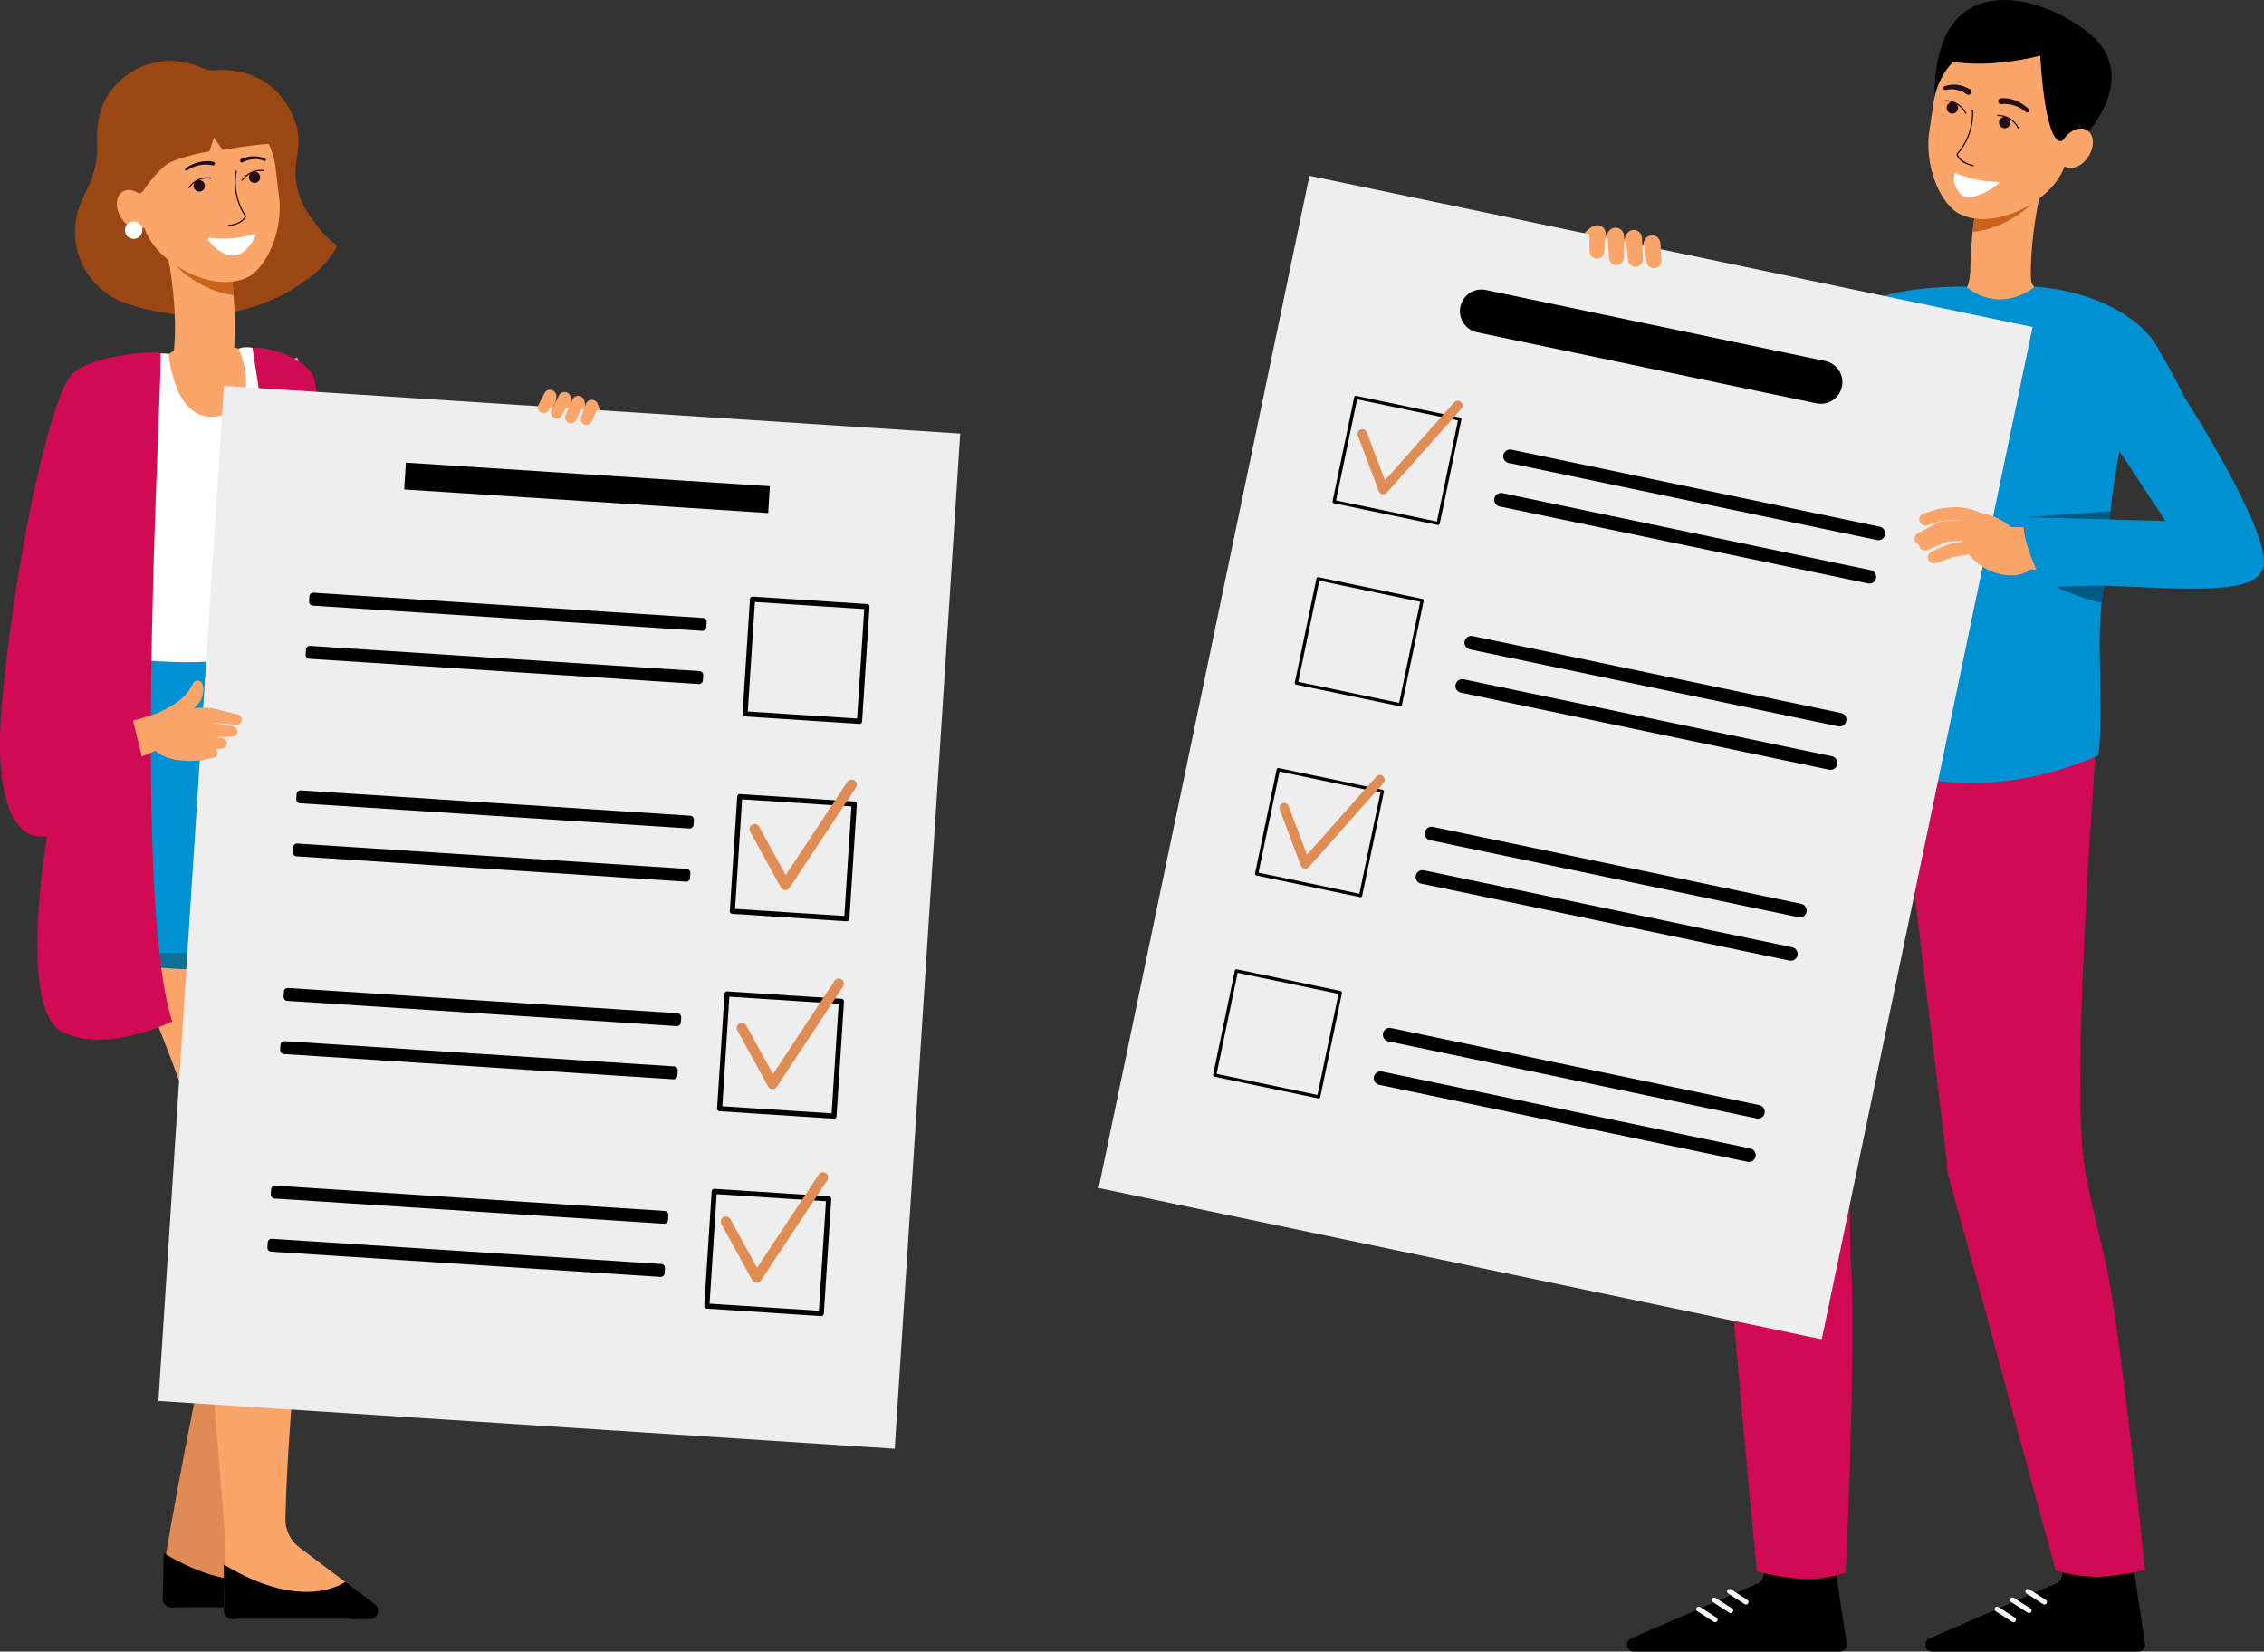 <svg width="255" height="186" viewBox="0 0 255 186" fill="none" xmlns="http://www.w3.org/2000/svg">
<rect x="0" y="0" width="255" height="186" fill="#333333" stroke="none"/>
<g clip-path="url(#clip0_130_450)">
<path d="M229.371 32.416C229.371 32.416 228.913 32.416 228.743 31.488C228.573 30.56 221.925 30.619 221.925 30.619C221.925 30.619 221.827 32.07 221.437 32.528C221.046 32.987 226.101 35.883 226.101 35.883L229.371 32.416Z" fill="#FBA56A"/>
<path d="M206.4 174.524L207.993 185.117C208.01 185.226 208.003 185.337 207.973 185.444C207.943 185.55 207.89 185.649 207.818 185.733C207.746 185.817 207.657 185.884 207.557 185.93C207.456 185.976 207.347 186 207.237 186H184.001C183.824 186.001 183.652 185.94 183.514 185.828C183.377 185.717 183.282 185.56 183.246 185.387C183.211 185.213 183.236 185.032 183.318 184.875C183.4 184.717 183.534 184.593 183.697 184.524L198.098 178.284C198.199 178.241 198.291 178.176 198.365 178.094C198.439 178.011 198.494 177.914 198.527 177.809L199.682 174.101C199.734 173.937 199.838 173.795 199.979 173.698C200.12 173.6 200.289 173.552 200.461 173.562L205.686 173.869C205.862 173.88 206.029 173.95 206.159 174.069C206.289 174.189 206.374 174.349 206.4 174.524Z" fill="black"/>
<path d="M193.179 182.693C193.227 182.693 193.274 182.681 193.316 182.658C193.358 182.635 193.394 182.602 193.419 182.561C193.44 182.53 193.454 182.495 193.46 182.458C193.467 182.421 193.466 182.384 193.458 182.347C193.45 182.311 193.435 182.276 193.413 182.246C193.392 182.215 193.364 182.19 193.333 182.17L191.48 180.979C191.449 180.958 191.414 180.944 191.377 180.938C191.341 180.931 191.303 180.931 191.267 180.94C191.23 180.948 191.196 180.963 191.165 180.985C191.135 181.006 191.109 181.034 191.09 181.066C191.069 181.097 191.055 181.131 191.048 181.168C191.041 181.205 191.041 181.242 191.049 181.279C191.057 181.315 191.072 181.35 191.093 181.381C191.115 181.411 191.142 181.437 191.173 181.457L193.026 182.648C193.071 182.678 193.125 182.693 193.179 182.693Z" fill="#F4F8F9"/>
<path d="M194.931 181.664C194.979 181.664 195.026 181.653 195.068 181.63C195.11 181.607 195.145 181.573 195.171 181.532C195.191 181.501 195.205 181.466 195.212 181.429C195.219 181.393 195.218 181.355 195.21 181.318C195.202 181.282 195.186 181.247 195.165 181.217C195.143 181.186 195.116 181.161 195.084 181.141L193.232 179.953C193.201 179.932 193.166 179.918 193.129 179.911C193.093 179.904 193.055 179.904 193.019 179.912C192.982 179.92 192.948 179.935 192.917 179.956C192.887 179.978 192.861 180.005 192.841 180.037C192.82 180.068 192.806 180.103 192.799 180.14C192.792 180.177 192.792 180.215 192.8 180.252C192.809 180.289 192.824 180.324 192.846 180.355C192.868 180.385 192.895 180.411 192.928 180.431L194.777 181.619C194.823 181.649 194.876 181.664 194.931 181.664Z" fill="#F4F8F9"/>
<path d="M196.658 180.699C196.706 180.7 196.753 180.688 196.795 180.665C196.837 180.642 196.872 180.609 196.898 180.568C196.918 180.537 196.932 180.502 196.939 180.465C196.946 180.428 196.945 180.39 196.937 180.354C196.929 180.317 196.914 180.283 196.892 180.252C196.87 180.222 196.843 180.196 196.811 180.177L194.959 178.986C194.928 178.965 194.893 178.951 194.856 178.944C194.819 178.937 194.782 178.938 194.745 178.946C194.709 178.954 194.675 178.97 194.644 178.991C194.614 179.013 194.588 179.04 194.568 179.072C194.548 179.103 194.534 179.138 194.527 179.175C194.52 179.212 194.521 179.25 194.529 179.286C194.537 179.323 194.552 179.357 194.574 179.388C194.596 179.418 194.623 179.444 194.655 179.464L196.504 180.655C196.55 180.684 196.603 180.7 196.658 180.699Z" fill="#F4F8F9"/>
<path d="M240.006 174.524L241.598 185.117C241.615 185.226 241.608 185.338 241.577 185.444C241.546 185.55 241.493 185.649 241.421 185.733C241.349 185.817 241.26 185.884 241.16 185.93C241.059 185.976 240.95 186 240.84 186H217.607C217.431 185.998 217.261 185.937 217.125 185.825C216.989 185.713 216.896 185.558 216.86 185.386C216.824 185.213 216.848 185.034 216.928 184.877C217.008 184.72 217.139 184.596 217.3 184.524L231.703 178.284C231.804 178.24 231.895 178.175 231.968 178.093C232.042 178.011 232.097 177.914 232.13 177.809L233.288 174.101C233.339 173.937 233.443 173.795 233.584 173.698C233.725 173.6 233.895 173.552 234.066 173.562L239.291 173.869C239.467 173.88 239.634 173.951 239.764 174.07C239.894 174.189 239.979 174.349 240.006 174.524Z" fill="black"/>
<path d="M226.787 182.693C226.835 182.693 226.881 182.681 226.923 182.658C226.964 182.635 226.999 182.602 227.025 182.561C227.045 182.53 227.059 182.495 227.066 182.458C227.073 182.422 227.072 182.384 227.064 182.347C227.056 182.311 227.04 182.276 227.019 182.246C226.997 182.215 226.97 182.19 226.938 182.17L225.088 180.979C225.025 180.938 224.948 180.924 224.875 180.94C224.801 180.956 224.737 181.001 224.696 181.064C224.656 181.128 224.642 181.205 224.658 181.278C224.674 181.352 224.718 181.416 224.782 181.457L226.634 182.648C226.68 182.678 226.733 182.693 226.787 182.693Z" fill="#F4F8F9"/>
<path d="M228.536 181.664C228.599 181.668 228.662 181.65 228.714 181.614C228.765 181.577 228.803 181.524 228.821 181.464C228.839 181.403 228.835 181.338 228.812 181.279C228.788 181.221 228.745 181.172 228.69 181.141L226.837 179.953C226.774 179.912 226.697 179.898 226.624 179.914C226.55 179.93 226.486 179.975 226.445 180.038C226.405 180.102 226.391 180.178 226.407 180.252C226.423 180.326 226.467 180.39 226.531 180.431L228.383 181.619C228.429 181.649 228.482 181.664 228.536 181.664Z" fill="#F4F8F9"/>
<path d="M230.263 180.699C230.326 180.703 230.389 180.685 230.44 180.649C230.492 180.613 230.53 180.56 230.548 180.499C230.565 180.438 230.562 180.373 230.538 180.315C230.515 180.256 230.472 180.207 230.417 180.176L228.564 178.986C228.533 178.965 228.498 178.95 228.461 178.943C228.424 178.936 228.386 178.937 228.349 178.945C228.312 178.953 228.278 178.968 228.247 178.99C228.216 179.012 228.19 179.04 228.171 179.072C228.15 179.103 228.136 179.138 228.13 179.175C228.123 179.212 228.124 179.25 228.132 179.286C228.14 179.323 228.155 179.357 228.177 179.388C228.198 179.418 228.226 179.444 228.257 179.464L230.11 180.655C230.155 180.684 230.209 180.7 230.263 180.699Z" fill="#F4F8F9"/>
<path d="M235.037 15.066C235.037 15.066 241.333 8.309 235.037 3.531C228.74 -1.247 217.788 -3.159 217.902 10.915C218.025 25.819 235.037 15.066 235.037 15.066Z" fill="black"/>
<path d="M216.279 88.89V89.008C216.091 89.433 216.075 89.449 216.279 88.89Z" fill="black"/>
<path d="M193.475 127.703L193.581 127.077L201.393 81.157C201.448 80.833 201.522 80.512 201.613 80.196C202.257 77.966 203.758 76.085 205.787 74.965C207.815 73.845 210.204 73.578 212.429 74.224C215.163 75.018 218.198 77.973 219.961 81.213C222.324 76.74 225.357 72.135 227.772 72.328C228.978 72.424 230.153 72.757 231.23 73.308C232.307 73.859 233.266 74.617 234.051 75.539C234.835 76.461 235.431 77.529 235.804 78.682C236.176 79.835 236.319 81.051 236.223 82.259C236.223 82.259 233.383 118.206 234.616 130.155C234.97 133.583 236.761 140.077 237.425 143.46C238.764 150.276 240.862 169.785 241.61 176.816C239.926 177.219 238.21 177.474 236.482 177.579C234.813 177.596 233.151 177.356 231.555 176.866C227.572 162.566 223.409 146.619 219.423 132.319C219.346 132.034 219.302 131.742 219.292 131.447L219.269 130.734L215.531 99.651C211.12 109.489 209.173 121.891 208.579 128.936C208.301 133.218 208.261 137.511 208.459 141.797C208.911 148.878 208.373 168.356 207.856 177.126C206.432 177.605 204.937 177.843 203.435 177.831C201.557 177.759 199.694 177.468 197.883 176.964C196.335 161.495 194.987 144.254 193.439 128.785C193.405 128.425 193.417 128.061 193.475 127.703Z" fill="#D10B53"/>
<path d="M223.018 37.868C223.265 38.511 223.7 39.065 224.267 39.455C224.834 39.845 225.505 40.054 226.193 40.054C226.612 40.053 227.028 39.976 227.42 39.825C227.838 39.664 228.219 39.422 228.544 39.113C228.868 38.803 229.128 38.433 229.309 38.023C229.491 37.614 229.59 37.172 229.601 36.723C229.611 36.275 229.534 35.829 229.373 35.411C228.001 31.852 229.189 24.474 229.711 22.17C229.736 22.063 229.754 21.955 229.766 21.846C229.866 20.982 229.633 20.113 229.115 19.415C228.597 18.718 227.832 18.245 226.978 18.093C226.124 17.941 225.244 18.121 224.518 18.598C223.792 19.074 223.274 19.809 223.071 20.655C222.676 22.461 222.38 24.288 222.184 26.126C221.791 29.749 221.687 34.418 223.018 37.868Z" fill="#FBA56A"/>
<path d="M222.179 26.126C225.027 25.846 228.126 24.13 229.764 21.846C229.864 20.982 229.631 20.113 229.112 19.415C228.594 18.718 227.83 18.245 226.976 18.093C226.121 17.941 225.241 18.121 224.515 18.598C223.789 19.074 223.272 19.809 223.069 20.655C222.673 22.461 222.376 24.288 222.179 26.126Z" fill="#C9631D"/>
<path d="M220.803 24.141C224.954 26.098 232.124 22.271 232.799 17.725L234.23 13.87C234.389 12.79 234.333 11.689 234.067 10.63C233.801 9.571 233.329 8.575 232.679 7.7C232.029 6.824 231.213 6.085 230.277 5.525C229.342 4.965 228.306 4.595 227.228 4.437C225.05 4.114 222.834 4.672 221.067 5.987C219.3 7.302 218.126 9.266 217.804 11.448L217.246 15.195C216.853 19.229 218.758 23.191 220.803 24.141Z" fill="#FBA56A"/>
<path d="M208.534 49.8C208.534 49.8 203.005 69.672 200.929 80.509C200.929 80.509 215.625 94.113 236.297 85.094C236.297 85.094 236.772 84.454 236.501 73.805C236.454 71.831 236.519 69.857 236.696 67.892C236.775 67.232 236.853 66.552 236.931 65.909C237.112 64.366 237.265 63.041 237.279 62.764C237.667 55.87 238.546 50.983 240.362 42.889C240.518 42.188 243.83 42.277 243.487 40.39C243.001 37.703 238.228 32.959 229.184 32.282C229.184 32.282 225.557 35.511 221.414 32.282C221.414 32.282 214.127 32.14 210.623 33.94C207.013 35.797 200 44.365 200 44.365C200 44.365 202.215 49.118 206.439 51.383L208.534 49.8Z" fill="#0091D2"/>
<path d="M226.463 61.735C226.488 62.334 226.736 62.902 227.157 63.328C227.578 63.753 228.143 64.006 228.74 64.036L251.119 65.071C251.699 65.098 252.275 64.968 252.788 64.695C253.3 64.422 253.73 64.016 254.032 63.52C254.334 63.023 254.497 62.454 254.503 61.872C254.51 61.291 254.361 60.718 254.071 60.215L253.931 59.968C252.949 58.378 251.962 56.759 250.994 55.149C250.026 53.538 249.063 51.917 248.117 50.295C248.009 50.105 247.897 49.915 247.788 49.722L247.361 48.984C246.681 47.801 246.011 46.616 245.37 45.433C244.934 44.628 244.508 43.82 244.125 43.04C243.938 42.654 243.757 42.269 243.623 41.939L243.584 41.849C243.552 41.072 243.266 40.328 242.77 39.729C242.275 39.131 241.598 38.712 240.842 38.536C240.086 38.361 239.294 38.439 238.586 38.758C237.879 39.077 237.295 39.62 236.925 40.303C236.883 40.382 236.839 40.471 236.805 40.544C236.772 40.616 236.744 40.684 236.716 40.756L236.68 40.86L236.649 40.949C236.629 41.011 236.613 41.072 236.596 41.134C236.568 41.24 236.546 41.346 236.529 41.441C236.482 41.706 236.462 41.975 236.47 42.243C236.477 42.504 236.507 42.763 236.56 43.018C236.612 43.279 236.682 43.535 236.769 43.787C236.9 44.173 237.02 44.458 237.143 44.732C237.38 45.274 237.614 45.744 237.851 46.205C238.32 47.119 238.797 47.98 239.282 48.833C239.935 49.979 240.596 51.108 241.266 52.219L242.231 53.818L242.864 54.849C243.657 56.141 244.455 57.419 245.258 58.696C236.666 59.183 228.762 59.255 228.762 59.255C228.129 59.28 227.532 59.554 227.101 60.019C226.67 60.484 226.441 61.101 226.463 61.735ZM243.481 41.578C243.48 41.573 243.48 41.567 243.481 41.561C243.473 41.542 243.475 41.528 243.487 41.578H243.481Z" fill="black"/>
<path d="M229.791 6.262C229.791 6.262 224.656 7.694 219.969 6.967L221.232 4.691L226.653 3.123L232.087 5.102L234.743 9.494L235.045 15.066L232.38 15.787C232.38 15.787 230.511 17.627 229.791 6.262Z" fill="black"/>
<path d="M232.367 15.787C231.664 16.906 231.737 18.214 232.529 18.72C233.321 19.226 234.54 18.72 235.243 17.602C235.946 16.484 235.877 15.175 235.081 14.669C234.286 14.163 233.078 14.675 232.367 15.787Z" fill="#FBA56A"/>
<path d="M225.147 13.73C225.134 13.857 225.158 13.986 225.217 14.1C225.277 14.214 225.369 14.307 225.481 14.368C225.593 14.43 225.722 14.457 225.849 14.445C225.977 14.433 226.098 14.384 226.197 14.303C226.297 14.223 226.371 14.114 226.409 13.992C226.447 13.869 226.448 13.738 226.411 13.615C226.375 13.492 226.303 13.383 226.205 13.3C226.106 13.218 225.986 13.167 225.859 13.154C225.688 13.136 225.517 13.186 225.384 13.294C225.251 13.402 225.166 13.559 225.147 13.73Z" fill="#230E1A"/>
<path d="M219.255 12.086C219.241 12.214 219.265 12.342 219.325 12.456C219.384 12.57 219.476 12.663 219.588 12.725C219.701 12.786 219.829 12.813 219.957 12.801C220.084 12.79 220.205 12.74 220.305 12.66C220.405 12.579 220.478 12.47 220.516 12.348C220.554 12.226 220.555 12.094 220.519 11.971C220.483 11.848 220.411 11.739 220.312 11.657C220.214 11.575 220.093 11.524 219.966 11.51C219.882 11.501 219.796 11.508 219.714 11.532C219.633 11.556 219.557 11.596 219.491 11.65C219.425 11.703 219.37 11.769 219.329 11.844C219.289 11.919 219.263 12.001 219.255 12.086Z" fill="#230E1A"/>
<path d="M225.473 11.728C225.512 11.728 225.579 11.714 225.635 11.711H225.816C225.938 11.71 226.061 11.718 226.182 11.734C226.427 11.759 226.668 11.812 226.902 11.89C227.139 11.967 227.368 12.068 227.585 12.192C227.803 12.32 228.009 12.466 228.202 12.628C228.248 12.661 228.304 12.675 228.36 12.668C228.416 12.661 228.468 12.633 228.505 12.591C228.542 12.548 228.562 12.493 228.561 12.437C228.56 12.38 228.538 12.326 228.5 12.284C228.299 12.086 228.079 11.907 227.844 11.751C227.608 11.591 227.355 11.456 227.091 11.348C226.822 11.237 226.541 11.155 226.254 11.105C226.111 11.079 225.967 11.06 225.822 11.049C225.749 11.049 225.677 11.049 225.601 11.049C225.526 11.049 225.459 11.049 225.364 11.049C225.274 11.056 225.19 11.099 225.132 11.168C225.073 11.238 225.045 11.327 225.052 11.418C225.059 11.508 225.102 11.592 225.171 11.651C225.24 11.71 225.33 11.738 225.42 11.731H225.454L225.473 11.728Z" fill="#230E1A"/>
<path d="M221.875 10.051C221.767 9.983 221.655 9.922 221.54 9.869C221.428 9.819 221.314 9.774 221.202 9.732C220.973 9.651 220.737 9.593 220.496 9.559C220.254 9.523 220.009 9.516 219.766 9.536C219.523 9.559 219.284 9.613 219.054 9.696C219.026 9.704 219 9.718 218.978 9.737C218.955 9.756 218.936 9.779 218.922 9.805C218.909 9.831 218.9 9.859 218.897 9.888C218.895 9.918 218.898 9.947 218.906 9.975C218.924 10.032 218.963 10.079 219.015 10.107C219.067 10.135 219.128 10.142 219.185 10.126H219.205C219.402 10.077 219.604 10.05 219.807 10.048C220.009 10.047 220.211 10.071 220.407 10.118C220.605 10.165 220.799 10.23 220.985 10.313C221.077 10.358 221.169 10.403 221.264 10.453C221.348 10.5 221.429 10.552 221.506 10.61C221.58 10.664 221.673 10.687 221.764 10.673C221.854 10.659 221.936 10.61 221.99 10.536C222.045 10.462 222.068 10.369 222.054 10.278C222.04 10.187 221.99 10.105 221.916 10.051H221.875Z" fill="#230E1A"/>
<path d="M227.309 14.465C227.32 14.469 227.332 14.469 227.342 14.465C227.359 14.458 227.372 14.444 227.379 14.428C227.385 14.411 227.385 14.392 227.379 14.376C227.157 13.938 226.817 13.571 226.399 13.316C225.981 13.061 225.5 12.927 225.01 12.93C225.001 12.929 224.992 12.931 224.983 12.934C224.975 12.937 224.967 12.941 224.96 12.948C224.954 12.954 224.948 12.962 224.945 12.97C224.942 12.979 224.94 12.988 224.941 12.997C224.941 13.015 224.948 13.032 224.96 13.045C224.973 13.057 224.99 13.064 225.007 13.064C225.471 13.062 225.926 13.188 226.323 13.429C226.719 13.67 227.041 14.016 227.253 14.429C227.258 14.439 227.266 14.448 227.276 14.455C227.286 14.461 227.297 14.465 227.309 14.465Z" fill="#230E1A"/>
<path d="M221.414 12.821C221.425 12.824 221.437 12.824 221.448 12.821C221.464 12.814 221.477 12.8 221.484 12.784C221.491 12.767 221.491 12.748 221.484 12.732C221.261 12.295 220.922 11.928 220.504 11.672C220.086 11.417 219.605 11.282 219.116 11.284C219.098 11.284 219.08 11.29 219.067 11.303C219.054 11.316 219.047 11.333 219.046 11.351C219.046 11.36 219.047 11.368 219.05 11.377C219.053 11.385 219.058 11.392 219.064 11.399C219.07 11.405 219.077 11.411 219.085 11.414C219.093 11.418 219.101 11.42 219.11 11.421C219.574 11.418 220.03 11.543 220.427 11.784C220.824 12.025 221.146 12.371 221.359 12.785C221.364 12.796 221.372 12.804 221.381 12.811C221.391 12.817 221.403 12.821 221.414 12.821Z" fill="#230E1A"/>
<path d="M222.231 18.717C222.249 18.718 222.265 18.713 222.279 18.703C222.293 18.693 222.303 18.678 222.307 18.662C222.31 18.643 222.306 18.625 222.295 18.609C222.285 18.594 222.269 18.584 222.251 18.58C220.917 18.301 220.577 17.552 220.502 17.384C221.707 16.014 222.333 14.229 222.248 12.405C222.247 12.396 222.244 12.387 222.24 12.38C222.236 12.372 222.23 12.365 222.223 12.36C222.216 12.354 222.208 12.35 222.199 12.348C222.191 12.345 222.182 12.345 222.173 12.346C222.155 12.348 222.138 12.357 222.127 12.371C222.115 12.385 222.11 12.403 222.111 12.421C222.193 14.22 221.568 15.978 220.371 17.32C220.362 17.328 220.357 17.338 220.354 17.349C220.351 17.361 220.351 17.373 220.354 17.384C220.354 17.423 220.633 18.396 222.223 18.712L222.231 18.717Z" fill="#230E1A"/>
<path d="M220.145 19.629C220.15 19.609 220.159 19.59 220.172 19.574C220.184 19.558 220.2 19.545 220.219 19.536C220.237 19.526 220.257 19.521 220.277 19.52C220.298 19.52 220.318 19.523 220.337 19.531C220.793 19.718 221.258 19.879 221.732 20.012C222.804 20.311 223.911 20.469 225.024 20.482C225.049 20.482 225.073 20.49 225.093 20.505C225.113 20.519 225.128 20.539 225.136 20.562C225.145 20.586 225.146 20.611 225.14 20.635C225.134 20.659 225.121 20.68 225.102 20.697C224.175 21.456 223.081 21.984 221.911 22.237C221.739 22.272 221.562 22.265 221.394 22.216C221.226 22.167 221.072 22.079 220.945 21.958C220.485 21.513 219.866 20.674 220.145 19.629Z" fill="white"/>
<path d="M231.569 66.085C231.569 66.085 234.253 67.388 236.697 67.891C236.775 67.232 236.853 66.552 236.931 65.909L231.569 66.085Z" fill="#005A83"/>
<path d="M179.554 25.427C179.554 25.427 178.131 25.791 176.597 29.439L179.992 29.266L179.554 25.427Z" fill="#FBA56A"/>
<path d="M183.485 26.14C183.485 26.14 182.664 26.713 182.731 28.156L183.73 27.954L183.485 26.14Z" fill="#FBA56A"/>
<path d="M185.427 26.764C185.427 26.764 184.755 27.507 185.148 28.897L186.074 28.477L185.427 26.764Z" fill="#FBA56A"/>
<path d="M181.409 25.863C181.409 25.863 180.572 26.403 180.572 27.848L181.577 27.689L181.409 25.863Z" fill="#FBA56A"/>
<path d="M185.388 32.212L182.651 35.989C182.173 36.398 181.657 36.76 181.111 37.071L180.899 37.577C180.545 38.447 180.179 39.311 179.833 40.186C179.13 41.925 178.458 43.678 177.794 45.431C177.13 47.184 176.497 48.948 175.886 50.715C175.643 51.416 174.806 53.765 174.491 54.749C174.4 55.02 174.394 55.313 174.474 55.587C174.603 56.032 174.798 56.706 174.84 56.837L175.027 57.396L175.222 57.956L175.258 58.056C173.495 58.749 171.678 59.299 169.827 59.7L169.637 59.071L169.456 58.422C169.394 58.207 169.338 57.983 169.28 57.763L169.196 57.43L169.115 57.089L169.04 56.739L168.965 56.382C168.939 56.267 168.917 56.13 168.892 56.004L168.875 55.909L168.856 55.797L168.839 55.685L168.814 55.515L168.725 54.889L168.917 54.33L169.163 53.617L169.405 52.929C169.57 52.473 169.734 52.017 169.902 51.567C170.237 50.661 170.579 49.762 170.929 48.869C171.626 47.078 172.345 45.3 173.085 43.535C173.83 41.771 174.586 40.013 175.367 38.268C175.752 37.39 176.157 36.523 176.55 35.654L177.733 33.107C178.291 31.941 184.927 28.463 184.927 28.463C184.927 28.463 185.854 31.298 185.388 32.212Z" fill="#FBA56A"/>
<path d="M183.691 34.555C183.691 34.555 185.622 31.365 188.035 30.921C188.127 30.913 188.217 30.885 188.296 30.837C188.376 30.789 188.444 30.724 188.494 30.646C188.545 30.568 188.576 30.479 188.587 30.387C188.598 30.294 188.587 30.201 188.556 30.113C188.381 29.584 186.944 29.274 186.004 29.786C185.68 29.965 185.418 30.241 185.086 30.157C184.807 30.082 184.464 30.677 183.9 31.432C183.236 32.43 182.624 33.462 182.067 34.525L183.691 34.555Z" fill="#FBA56A"/>
<path d="M237.609 58.509L227.939 58.266L237.709 57.572L237.609 58.509Z" fill="#005A83"/>
<path d="M228.933 36.829L147.486 19.792L123.742 133.794L205.188 150.831L228.933 36.829Z" fill="#EEEEEE"/>
<path d="M204.586 45.422L166.367 37.424C165.736 37.291 165.183 36.913 164.83 36.373C164.477 35.833 164.352 35.174 164.484 34.541C164.549 34.228 164.675 33.931 164.855 33.667C165.034 33.402 165.264 33.176 165.532 33.001C165.799 32.826 166.098 32.706 166.412 32.647C166.725 32.587 167.047 32.591 167.36 32.657L205.579 40.656C206.21 40.787 206.763 41.165 207.116 41.705C207.469 42.245 207.594 42.903 207.462 43.535C207.33 44.167 206.953 44.721 206.414 45.075C205.875 45.429 205.217 45.554 204.586 45.422Z" fill="black"/>
<path d="M157.691 79.547L145.974 77.098C145.927 77.087 145.887 77.059 145.861 77.019C145.835 76.978 145.825 76.93 145.834 76.883L148.278 65.141C148.289 65.094 148.317 65.053 148.357 65.027C148.398 65.001 148.446 64.992 148.493 65.001L160.21 67.453C160.233 67.457 160.255 67.466 160.275 67.48C160.294 67.493 160.311 67.51 160.324 67.53C160.337 67.549 160.346 67.572 160.35 67.595C160.355 67.618 160.354 67.642 160.35 67.665L157.903 79.407C157.898 79.43 157.889 79.452 157.876 79.472C157.863 79.492 157.846 79.508 157.826 79.521C157.806 79.534 157.784 79.543 157.761 79.548C157.738 79.552 157.714 79.552 157.691 79.547ZM146.228 76.782L157.588 79.158L159.959 67.774L148.599 65.398L146.228 76.782Z" fill="black"/>
<path d="M207.044 81.8L165.555 73.134C165.457 73.113 165.363 73.073 165.28 73.016C165.197 72.959 165.126 72.887 165.071 72.802C165.017 72.718 164.979 72.623 164.96 72.524C164.942 72.425 164.943 72.323 164.964 72.225C164.984 72.126 165.024 72.033 165.081 71.95C165.138 71.866 165.21 71.795 165.294 71.74C165.379 71.685 165.473 71.647 165.572 71.629C165.671 71.61 165.772 71.611 165.871 71.632L207.357 80.299C207.556 80.341 207.73 80.46 207.842 80.63C207.953 80.8 207.992 81.008 207.951 81.208C207.908 81.406 207.789 81.58 207.619 81.691C207.45 81.802 207.243 81.841 207.044 81.8Z" fill="black"/>
<path d="M206.026 86.684L164.539 78.004C164.441 77.983 164.347 77.944 164.264 77.887C164.18 77.83 164.109 77.758 164.054 77.673C163.999 77.589 163.961 77.494 163.942 77.395C163.923 77.296 163.924 77.194 163.945 77.095C163.987 76.896 164.107 76.722 164.276 76.611C164.446 76.5 164.653 76.461 164.852 76.502L206.338 85.169C206.537 85.211 206.712 85.33 206.823 85.5C206.934 85.671 206.974 85.878 206.932 86.078C206.913 86.178 206.875 86.273 206.819 86.358C206.763 86.442 206.69 86.515 206.606 86.572C206.522 86.628 206.427 86.667 206.327 86.686C206.228 86.706 206.125 86.705 206.026 86.684Z" fill="black"/>
<path d="M161.945 59.124L150.228 56.675C150.181 56.664 150.141 56.636 150.115 56.596C150.089 56.556 150.079 56.507 150.088 56.46L152.532 44.718C152.543 44.671 152.571 44.63 152.611 44.604C152.651 44.578 152.7 44.569 152.747 44.578L164.464 47.027C164.511 47.038 164.551 47.066 164.577 47.106C164.603 47.147 164.613 47.195 164.603 47.242L162.16 58.984C162.149 59.031 162.121 59.072 162.08 59.098C162.04 59.124 161.992 59.133 161.945 59.124ZM150.482 56.356L161.842 58.736L164.213 47.349L152.856 44.972L150.482 56.356Z" fill="black"/>
<path d="M211.416 60.821L169.927 52.14C169.828 52.12 169.735 52.081 169.652 52.024C169.568 51.968 169.497 51.895 169.442 51.811C169.387 51.727 169.349 51.633 169.33 51.534C169.311 51.435 169.312 51.333 169.332 51.235C169.374 51.035 169.493 50.861 169.663 50.749C169.833 50.637 170.04 50.598 170.239 50.639L211.723 59.32C211.821 59.34 211.914 59.38 211.997 59.437C212.08 59.494 212.152 59.567 212.206 59.651C212.261 59.736 212.299 59.83 212.318 59.929C212.336 60.028 212.335 60.13 212.314 60.228C212.272 60.426 212.155 60.599 211.986 60.71C211.818 60.821 211.613 60.861 211.416 60.821Z" fill="black"/>
<path d="M210.397 65.705L168.908 57.038C168.71 56.996 168.536 56.877 168.425 56.707C168.315 56.536 168.276 56.329 168.317 56.13C168.337 56.031 168.377 55.938 168.433 55.854C168.489 55.771 168.562 55.7 168.646 55.644C168.73 55.589 168.824 55.551 168.922 55.532C169.021 55.513 169.122 55.514 169.221 55.534L210.71 64.215C210.808 64.236 210.902 64.276 210.985 64.332C211.068 64.389 211.139 64.462 211.194 64.546C211.249 64.631 211.286 64.725 211.305 64.824C211.323 64.924 211.322 65.025 211.301 65.124C211.257 65.32 211.138 65.492 210.968 65.6C210.799 65.709 210.594 65.747 210.397 65.705Z" fill="black"/>
<path d="M153.213 101.043L141.496 98.594C141.449 98.584 141.408 98.556 141.382 98.516C141.356 98.475 141.347 98.426 141.356 98.379L143.8 86.637C143.81 86.59 143.839 86.549 143.879 86.522C143.919 86.496 143.968 86.487 144.015 86.497L155.732 88.949C155.755 88.954 155.777 88.963 155.797 88.976C155.816 88.989 155.833 89.006 155.846 89.026C155.859 89.046 155.868 89.068 155.872 89.091C155.877 89.115 155.876 89.138 155.872 89.162L153.417 100.912C153.405 100.955 153.378 100.993 153.34 101.018C153.303 101.042 153.257 101.051 153.213 101.043ZM141.75 98.278L153.11 100.655L155.481 89.27L144.121 86.894L141.75 98.278Z" fill="black"/>
<path d="M202.566 103.294L161.077 94.627C160.879 94.585 160.705 94.465 160.594 94.295C160.484 94.125 160.444 93.918 160.486 93.719C160.527 93.52 160.646 93.346 160.815 93.235C160.985 93.124 161.191 93.085 161.39 93.126L202.879 101.793C203.078 101.834 203.252 101.953 203.364 102.124C203.475 102.294 203.514 102.502 203.473 102.701C203.431 102.9 203.312 103.074 203.142 103.185C202.972 103.296 202.765 103.335 202.566 103.294Z" fill="black"/>
<path d="M201.548 108.181L160.062 99.514C159.963 99.494 159.869 99.454 159.786 99.397C159.703 99.341 159.631 99.268 159.576 99.184C159.521 99.099 159.483 99.005 159.464 98.905C159.446 98.806 159.447 98.704 159.468 98.606C159.488 98.507 159.528 98.413 159.585 98.33C159.641 98.247 159.714 98.176 159.798 98.121C159.883 98.066 159.977 98.028 160.076 98.009C160.174 97.991 160.276 97.992 160.374 98.013L201.861 106.68C202.06 106.721 202.234 106.84 202.345 107.011C202.457 107.181 202.496 107.389 202.455 107.588C202.413 107.787 202.294 107.961 202.124 108.072C201.954 108.183 201.747 108.222 201.548 108.181Z" fill="black"/>
<path d="M146.905 97.817C146.816 97.799 146.734 97.758 146.665 97.699C146.596 97.64 146.543 97.564 146.512 97.479L144.143 91.2C144.112 91.132 144.095 91.059 144.094 90.984C144.092 90.91 144.106 90.836 144.134 90.767C144.162 90.698 144.204 90.636 144.257 90.584C144.311 90.532 144.374 90.492 144.443 90.466C144.513 90.439 144.587 90.427 144.661 90.431C144.735 90.435 144.808 90.453 144.874 90.486C144.941 90.519 145 90.566 145.048 90.622C145.096 90.679 145.132 90.745 145.153 90.817L147.206 96.26L155.018 87.459C155.113 87.352 155.247 87.287 155.389 87.278C155.532 87.27 155.672 87.319 155.779 87.414C155.886 87.509 155.951 87.643 155.959 87.787C155.968 87.93 155.919 88.07 155.824 88.177L147.416 97.649C147.354 97.719 147.276 97.771 147.188 97.8C147.101 97.83 147.007 97.837 146.916 97.82L146.905 97.817Z" fill="#E08D55"/>
<path d="M148.493 123.703L136.776 121.254C136.752 121.249 136.73 121.24 136.71 121.227C136.691 121.214 136.674 121.197 136.661 121.177C136.648 121.157 136.639 121.135 136.635 121.112C136.63 121.088 136.631 121.064 136.636 121.041L139.08 109.299C139.09 109.253 139.118 109.212 139.158 109.186C139.197 109.16 139.246 109.15 139.292 109.159L151.009 111.611C151.032 111.616 151.054 111.625 151.074 111.638C151.093 111.652 151.11 111.669 151.123 111.688C151.136 111.708 151.145 111.73 151.149 111.753C151.154 111.777 151.153 111.801 151.149 111.824L148.702 123.566C148.697 123.589 148.688 123.61 148.675 123.63C148.662 123.649 148.645 123.665 148.626 123.678C148.606 123.691 148.585 123.699 148.562 123.704C148.539 123.708 148.515 123.708 148.493 123.703ZM137.03 120.938L148.389 123.314L150.761 111.93L139.401 109.554L137.03 120.938Z" fill="black"/>
<path d="M197.846 125.956L156.357 117.275C156.259 117.255 156.165 117.215 156.082 117.158C155.999 117.101 155.928 117.028 155.873 116.944C155.818 116.86 155.78 116.765 155.762 116.666C155.744 116.567 155.745 116.465 155.766 116.367C155.807 116.168 155.926 115.994 156.095 115.883C156.265 115.772 156.471 115.733 156.669 115.774L198.159 124.455C198.357 124.496 198.531 124.615 198.642 124.785C198.754 124.955 198.793 125.162 198.753 125.361C198.711 125.56 198.592 125.735 198.422 125.846C198.252 125.958 198.045 125.997 197.846 125.956Z" fill="black"/>
<path d="M196.828 130.84L155.339 122.173C155.141 122.132 154.967 122.013 154.856 121.843C154.745 121.673 154.706 121.466 154.747 121.268C154.768 121.169 154.807 121.075 154.864 120.991C154.92 120.908 154.993 120.836 155.077 120.781C155.162 120.726 155.256 120.688 155.355 120.669C155.454 120.65 155.556 120.651 155.654 120.672L197.141 129.339C197.239 129.359 197.332 129.399 197.415 129.455C197.499 129.512 197.57 129.584 197.625 129.668C197.68 129.753 197.718 129.847 197.737 129.946C197.756 130.045 197.755 130.146 197.735 130.245C197.693 130.444 197.574 130.619 197.404 130.73C197.234 130.842 197.027 130.882 196.828 130.84Z" fill="black"/>
<path d="M155.691 55.655C155.602 55.636 155.519 55.596 155.45 55.536C155.38 55.477 155.327 55.402 155.295 55.316L152.926 49.034C152.887 48.903 152.899 48.761 152.959 48.638C153.02 48.515 153.125 48.419 153.253 48.371C153.381 48.322 153.523 48.324 153.65 48.376C153.776 48.428 153.879 48.527 153.936 48.651L155.989 54.097L163.801 45.297C163.898 45.197 164.029 45.139 164.168 45.135C164.307 45.13 164.442 45.178 164.546 45.271C164.65 45.363 164.714 45.492 164.726 45.63C164.738 45.769 164.696 45.906 164.61 46.015L156.207 55.484C156.145 55.554 156.067 55.606 155.979 55.637C155.891 55.667 155.796 55.674 155.705 55.657L155.691 55.655Z" fill="#E08D55"/>
<path d="M228.665 64.148C228.665 64.148 229.036 62.599 227.591 60.486C226.511 58.906 223.632 57.243 221.607 57.855C220.859 58.081 221.049 61.419 221.049 61.419C221.816 62.835 223.079 63.915 224.595 64.453C227.15 65.356 228.542 64.251 228.665 64.148Z" fill="#FBA56A"/>
<path d="M222.918 62.205L222.145 62.362L221.37 62.507L219.816 62.786L219.955 62.745C219.634 62.862 219.314 62.982 218.99 63.097C218.666 63.212 218.343 63.321 218.014 63.424C217.848 63.472 217.67 63.456 217.515 63.38C217.36 63.304 217.239 63.172 217.176 63.011C217.114 62.85 217.113 62.671 217.175 62.509C217.237 62.348 217.357 62.215 217.511 62.138C217.824 61.99 218.136 61.858 218.452 61.716C218.767 61.573 219.082 61.45 219.397 61.316C219.433 61.3 219.471 61.288 219.509 61.28H219.537L221.085 60.98L221.858 60.835L222.636 60.701C222.831 60.676 223.028 60.726 223.186 60.842C223.345 60.958 223.453 61.13 223.489 61.323C223.525 61.517 223.485 61.717 223.378 61.882C223.272 62.047 223.106 62.164 222.915 62.211L222.918 62.205Z" fill="#FBA56A"/>
<path d="M223.144 60.816L219.208 61.003L219.462 60.941L217.104 61.934C217.022 61.971 216.932 61.99 216.841 61.993C216.751 61.995 216.661 61.979 216.576 61.946C216.491 61.913 216.414 61.864 216.348 61.801C216.283 61.739 216.23 61.663 216.194 61.58C216.157 61.497 216.137 61.407 216.135 61.317C216.133 61.226 216.149 61.135 216.181 61.05C216.214 60.966 216.263 60.888 216.326 60.823C216.389 60.757 216.464 60.704 216.547 60.667L218.87 59.597C218.944 59.564 219.022 59.544 219.102 59.538H219.124L223.055 59.281C223.156 59.274 223.256 59.287 223.352 59.32C223.447 59.352 223.535 59.403 223.611 59.47C223.687 59.536 223.749 59.617 223.794 59.708C223.838 59.798 223.864 59.897 223.871 59.998C223.878 60.099 223.864 60.2 223.832 60.295C223.8 60.391 223.749 60.479 223.682 60.555C223.616 60.631 223.535 60.693 223.445 60.738C223.354 60.783 223.256 60.809 223.155 60.816H223.144Z" fill="#FBA56A"/>
<path d="M222.349 60.044L218.862 60.24L219.141 60.164L216.63 61.282C216.548 61.322 216.46 61.345 216.369 61.351C216.279 61.356 216.188 61.343 216.103 61.314C215.93 61.254 215.788 61.127 215.708 60.962C215.628 60.797 215.617 60.607 215.677 60.434C215.737 60.261 215.863 60.118 216.027 60.038L218.471 58.769C218.558 58.724 218.653 58.698 218.75 58.694H218.772L222.26 58.495C222.46 58.488 222.655 58.56 222.804 58.696C222.952 58.831 223.041 59.019 223.052 59.22C223.064 59.421 222.996 59.618 222.864 59.769C222.732 59.921 222.546 60.014 222.346 60.03L222.349 60.044Z" fill="#FBA56A"/>
<path d="M222.669 59.225L221.353 58.705L221.431 58.73C221.389 58.73 221.288 58.699 221.202 58.685L220.923 58.641C220.733 58.612 220.541 58.587 220.365 58.571C220.276 58.571 220.184 58.571 220.114 58.571H220.041H219.891L219.285 58.621L218.677 58.674H218.705C218.744 58.674 218.705 58.674 218.705 58.674L218.644 58.691L218.507 58.73L218.228 58.811L217.067 59.158C216.981 59.185 216.89 59.194 216.8 59.186C216.71 59.178 216.622 59.152 216.542 59.11C216.38 59.025 216.258 58.878 216.204 58.703C216.15 58.528 216.167 58.339 216.252 58.177C216.337 58.014 216.483 57.893 216.657 57.838L217.821 57.458L218.116 57.366L218.27 57.318L218.356 57.293L218.437 57.273H218.513H218.54L219.146 57.203L219.748 57.134L219.899 57.117C219.939 57.114 219.979 57.114 220.019 57.117H220.131C220.265 57.117 220.376 57.117 220.488 57.117C220.708 57.134 220.92 57.156 221.132 57.181L221.456 57.226C221.579 57.242 221.701 57.265 221.821 57.296L221.877 57.31H221.899L223.227 57.799C223.326 57.831 223.417 57.882 223.495 57.95C223.573 58.017 223.637 58.1 223.683 58.193C223.728 58.286 223.754 58.388 223.76 58.491C223.765 58.595 223.75 58.698 223.714 58.796C223.678 58.893 223.624 58.982 223.553 59.058C223.482 59.133 223.397 59.194 223.302 59.235C223.207 59.277 223.105 59.299 223.002 59.3C222.898 59.301 222.796 59.281 222.7 59.242L222.669 59.225Z" fill="#FBA56A"/>
<path d="M226.173 62.082C226.173 61.103 225.721 59.443 226.678 59.373L242.58 59.13L242.859 65.001L227.766 64.073C226.72 64.059 226.154 63.116 226.173 62.082Z" fill="#FBA56A"/>
<path d="M227.937 58.266L243.897 58.668L238.471 50.435L238.557 50.368L233.075 41.642L234.805 37.672L240.532 36.621C240.532 36.621 242.142 36.686 245.95 44.581C245.95 44.581 255.993 60.189 254.919 63.916C253.845 67.643 243.721 65.921 230.121 65.756C230.135 65.744 227.485 60.804 227.937 58.266Z" fill="#0091D2"/>
<path d="M180.851 26.308L180.706 28.315C180.703 28.425 180.678 28.534 180.633 28.634C180.588 28.735 180.523 28.825 180.443 28.901C180.363 28.976 180.269 29.035 180.166 29.075C180.063 29.114 179.954 29.132 179.844 29.129C179.734 29.125 179.626 29.1 179.526 29.055C179.425 29.01 179.335 28.945 179.259 28.865C179.184 28.785 179.125 28.691 179.086 28.588C179.047 28.485 179.029 28.375 179.032 28.265L179.01 26.252C179.02 26.016 179.119 25.793 179.288 25.628C179.457 25.464 179.683 25.371 179.918 25.368C180.154 25.365 180.382 25.453 180.555 25.613C180.728 25.773 180.833 25.994 180.848 26.23C180.854 26.266 180.851 26.283 180.851 26.308Z" fill="#FBA56A"/>
<path d="M187.019 27.323L187.122 29.28C187.133 29.39 187.122 29.501 187.09 29.607C187.057 29.713 187.005 29.811 186.934 29.896C186.864 29.982 186.778 30.053 186.68 30.105C186.583 30.157 186.476 30.189 186.366 30.2C186.256 30.21 186.146 30.199 186.04 30.167C185.934 30.134 185.836 30.081 185.751 30.011C185.666 29.941 185.595 29.854 185.543 29.757C185.491 29.659 185.459 29.552 185.449 29.442L185.17 27.513C185.146 27.276 185.215 27.039 185.362 26.852C185.509 26.664 185.722 26.541 185.957 26.508C186.193 26.475 186.432 26.534 186.624 26.673C186.817 26.813 186.949 27.021 186.991 27.256L187.019 27.323Z" fill="#FBA56A"/>
<path d="M184.941 26.769L185.053 29.151C185.071 29.373 185 29.594 184.856 29.764C184.712 29.934 184.506 30.04 184.284 30.058C184.062 30.076 183.842 30.006 183.672 29.861C183.503 29.717 183.397 29.511 183.379 29.288L183.1 26.92C183.072 26.678 183.14 26.434 183.291 26.242C183.442 26.05 183.663 25.927 183.905 25.898C184.147 25.87 184.39 25.939 184.581 26.09C184.773 26.241 184.896 26.462 184.925 26.705C184.932 26.726 184.937 26.747 184.941 26.769Z" fill="#FBA56A"/>
<path d="M182.91 26.52L182.893 28.994C182.899 29.217 182.817 29.433 182.664 29.595C182.512 29.756 182.302 29.851 182.08 29.857C181.858 29.863 181.642 29.781 181.481 29.628C181.319 29.475 181.225 29.265 181.219 29.042L181.066 26.573C181.062 26.336 181.15 26.107 181.31 25.933C181.471 25.759 181.693 25.653 181.929 25.638C182.165 25.624 182.398 25.701 182.579 25.853C182.76 26.006 182.875 26.223 182.901 26.459C182.907 26.478 182.91 26.501 182.91 26.52Z" fill="#FBA56A"/>
<path d="M67.18 45.277C67.549 45.911 67.742 46.633 67.738 47.368L66.809 46.641L67.18 45.277Z" fill="#FBA56A"/>
<path d="M64.184 44.556C64.184 44.556 64.583 45.218 64.083 46.213L63.444 45.758L64.184 44.556Z" fill="#FBA56A"/>
<path d="M62.618 44.385C62.618 44.385 62.861 45.12 62.153 45.979L61.631 45.392L62.618 44.385Z" fill="#FBA56A"/>
<path d="M65.732 45.014C65.732 45.014 66.162 45.657 65.704 46.675L65.046 46.247L65.732 45.014Z" fill="#FBA56A"/>
<path d="M33.681 69.994C33.681 69.994 25.033 42.406 31.103 40.734C31.784 40.531 32.513 40.556 33.179 40.804L34.646 42.291C34.736 42.523 34.799 42.765 34.833 43.012C37.084 59.004 38.937 65.965 38.937 65.965C39.056 66.618 39.297 67.242 39.648 67.805L34.147 71.132C33.939 70.843 33.793 70.515 33.717 70.167L33.681 69.994Z" fill="#EFA584"/>
<path d="M30.28 53.133C30.131 52.856 30.009 52.566 29.914 52.266C29.82 51.967 29.713 51.679 29.602 51.405C28.305 48.232 26.003 46.848 24.151 46.25C23.225 45.94 22.253 45.788 21.277 45.8L33.471 40.245C33.471 40.245 34.261 42.109 34.202 43.549C34.223 44.16 34.311 44.767 34.465 45.358C35.485 47.24 36.105 49.313 36.286 51.447C36.27 51.469 36.105 51.676 35.834 51.97C35.398 52.45 34.924 52.894 34.417 53.298C33.075 54.352 31.332 55.098 30.28 53.133Z" fill="#EFA584"/>
<path d="M37.673 27.404C36.911 26.843 36.242 26.166 35.69 25.396C35.617 25.287 35.544 25.181 35.461 25.078L35.4 24.999C35.044 24.55 34.72 24.078 34.429 23.585C33.407 21.851 33.05 19.804 33.422 17.826C33.678 16.428 33.773 15.142 33.232 13.677C31.114 7.948 26.079 7.758 24.182 7.904C23.687 7.941 23.191 7.852 22.74 7.644L22.622 7.59C21.183 6.937 19.588 6.708 18.024 6.931C16.46 7.153 14.991 7.817 13.79 8.846C11.134 11.124 10.861 13.744 10.947 16.282C10.997 17.951 10.639 19.607 9.904 21.105C9.684 21.558 9.449 22.061 9.212 22.587C8.724 23.657 8.464 24.817 8.447 25.994C8.43 27.17 8.658 28.337 9.114 29.421C9.571 30.505 10.248 31.482 11.101 32.291C11.955 33.099 12.966 33.72 14.072 34.116C15.165 34.499 16.284 34.806 17.419 35.033C25.384 36.658 31.315 33.915 34.496 31.53C35.839 30.615 36.971 29.42 37.813 28.027C37.871 27.925 37.89 27.804 37.864 27.688C37.838 27.573 37.77 27.471 37.673 27.404Z" fill="#9B4713"/>
<path d="M25.213 143.379C26.014 140.757 29.169 133.15 29.169 133.15C29.598 131.589 29.795 129.973 29.752 128.355L29.161 106.106C29.206 104.796 29.729 103.548 30.632 102.599C31.534 101.651 32.753 101.067 34.057 100.959C36.995 100.716 39.438 100.856 39.681 103.8L41.762 129.602C42.616 133.362 39.868 136.728 39.123 138.548L25.838 172.097L33.755 178.119C34.023 178.323 34.219 178.606 34.318 178.928C34.416 179.249 34.411 179.594 34.304 179.913C34.197 180.232 33.993 180.509 33.72 180.706C33.448 180.903 33.121 181.009 32.785 181.01H19.997C19.781 181.009 19.569 180.966 19.371 180.882C19.173 180.797 18.994 180.674 18.844 180.519C18.694 180.364 18.577 180.181 18.5 179.98C18.422 179.779 18.386 179.564 18.392 179.349C18.418 177.853 18.53 176.359 18.727 174.876C19.946 167.515 23.436 149.197 25.213 143.379Z" fill="#E08A55"/>
<path d="M32.01 176.816C32.01 176.816 27.566 180.414 18.443 174.912L18.323 180.087C18.323 180.338 18.423 180.578 18.599 180.755C18.776 180.932 19.016 181.032 19.266 181.032H34.755C34.951 181.03 35.142 180.967 35.301 180.851C35.459 180.735 35.578 180.572 35.639 180.385C35.701 180.198 35.703 179.997 35.644 179.809C35.585 179.621 35.47 179.456 35.313 179.338L32.01 176.816Z" fill="black"/>
<path d="M39.648 103.484L39.341 102.257L29.139 105.24L29.211 108.035C29.211 108.035 34.093 108.62 39.882 106.294L39.648 103.484Z" fill="#0D7197"/>
<path d="M15.81 95.175C18.672 93.993 23.931 94.398 25.111 97.263L32.922 121.955L35.24 127.578C36.959 130.6 35.402 132.987 35.24 134.645C35.24 134.645 32.481 156.318 32.144 171.012C32.13 171.642 32.266 172.267 32.541 172.834C32.815 173.402 33.22 173.895 33.723 174.275L40.329 179.248C40.617 179.465 40.829 179.767 40.936 180.112C41.043 180.456 41.039 180.826 40.925 181.168C40.812 181.51 40.593 181.808 40.302 182.019C40.01 182.231 39.66 182.345 39.3 182.346H26.93C26.704 182.346 26.481 182.301 26.273 182.215C26.064 182.128 25.875 182.001 25.716 181.841C25.556 181.681 25.43 181.492 25.344 181.283C25.258 181.074 25.214 180.85 25.214 180.624C25.214 180.624 25.373 174.166 25.287 172.499C25.058 168.079 22.706 144.777 23.18 133.686C23.362 129.431 18.717 117.843 18.717 117.843L12.607 102.055C12.191 100.715 12.288 99.267 12.88 97.994C13.472 96.722 14.517 95.716 15.81 95.175Z" fill="#FBA56A"/>
<path d="M14.749 106.453L15.586 108.69C23.219 109.755 26.921 108.737 28.525 108.086L27.808 105.824L20.881 104.239C18.797 104.861 16.75 105.601 14.749 106.453Z" fill="#0D7197"/>
<path d="M25.175 44.838C25.013 45.26 24.768 45.644 24.456 45.97C24.143 46.295 23.768 46.554 23.354 46.732C22.939 46.909 22.494 47.002 22.043 47.004C21.592 47.006 21.145 46.918 20.729 46.744C20.313 46.57 19.936 46.315 19.62 45.992C19.305 45.67 19.056 45.287 18.891 44.867C18.725 44.447 18.645 43.998 18.655 43.547C18.666 43.095 18.766 42.65 18.951 42.238C20.402 38.752 19.422 31.416 18.951 29.12C18.931 29.014 18.916 28.907 18.906 28.799C18.823 27.937 19.073 27.076 19.605 26.394C20.136 25.711 20.909 25.259 21.763 25.131C22.618 25.002 23.489 25.207 24.197 25.704C24.905 26.2 25.396 26.95 25.568 27.798C25.912 29.597 26.157 31.413 26.302 33.238C26.603 36.834 26.581 41.461 25.175 44.838Z" fill="#FBA56A"/>
<path d="M26.316 33.238C23.503 32.897 20.48 31.102 18.92 28.799C18.837 27.937 19.087 27.076 19.618 26.394C20.15 25.711 20.923 25.259 21.777 25.131C22.631 25.002 23.503 25.207 24.21 25.704C24.918 26.2 25.409 26.95 25.582 27.798C25.926 29.597 26.171 31.413 26.316 33.238Z" fill="#C9631D"/>
<path d="M29.435 29.861C29.337 29.993 29.234 30.116 29.131 30.233C28.974 30.411 28.804 30.577 28.623 30.731C28.356 30.968 28.055 31.163 27.73 31.309C27.064 31.59 26.35 31.741 25.627 31.757C21.557 31.88 16.488 28.458 16.033 24.642L14.716 20.786C14.588 19.712 14.672 18.624 14.964 17.583C15.256 16.542 15.749 15.569 16.416 14.719C17.083 13.868 17.911 13.159 18.852 12.629C19.793 12.1 20.828 11.761 21.9 11.633C22.226 11.593 22.554 11.573 22.882 11.572C24.892 11.575 26.832 12.317 28.334 13.656C29.836 14.995 30.796 16.84 31.034 18.84L31.477 22.564C31.686 25.396 30.738 28.175 29.435 29.861Z" fill="#FBA56A"/>
<path d="M23.083 20.954C23.079 21.081 23.039 21.204 22.965 21.308C22.892 21.412 22.79 21.492 22.671 21.537C22.553 21.583 22.424 21.592 22.3 21.564C22.176 21.536 22.063 21.472 21.976 21.38C21.889 21.288 21.831 21.171 21.809 21.046C21.788 20.921 21.804 20.792 21.855 20.676C21.907 20.559 21.992 20.461 22.099 20.393C22.206 20.325 22.331 20.291 22.458 20.294C22.628 20.299 22.789 20.372 22.906 20.495C23.023 20.619 23.087 20.784 23.083 20.954Z" fill="#230E1A"/>
<path d="M29.309 19.978C29.307 20.106 29.266 20.229 29.193 20.334C29.12 20.438 29.018 20.518 28.899 20.564C28.78 20.61 28.651 20.619 28.527 20.591C28.403 20.563 28.29 20.499 28.203 20.407C28.115 20.314 28.057 20.198 28.035 20.072C28.014 19.947 28.03 19.818 28.082 19.701C28.134 19.585 28.22 19.487 28.327 19.419C28.435 19.352 28.56 19.317 28.687 19.321C28.857 19.326 29.017 19.398 29.133 19.521C29.25 19.645 29.313 19.809 29.309 19.978Z" fill="#230E1A"/>
<path d="M24.04 18.211C23.764 18.155 23.483 18.132 23.203 18.144C22.926 18.154 22.651 18.193 22.383 18.262C22.115 18.328 21.855 18.421 21.607 18.541C21.359 18.66 21.123 18.801 20.901 18.963C20.871 18.985 20.851 19.018 20.845 19.055C20.839 19.091 20.847 19.129 20.868 19.159C20.888 19.188 20.919 19.209 20.954 19.215C20.989 19.222 21.025 19.215 21.055 19.195C21.267 19.054 21.492 18.932 21.727 18.832C21.959 18.732 22.201 18.657 22.449 18.608C22.697 18.556 22.95 18.532 23.203 18.536C23.328 18.536 23.454 18.536 23.576 18.555C23.696 18.57 23.814 18.591 23.931 18.62C23.958 18.63 23.987 18.634 24.016 18.632C24.045 18.631 24.073 18.623 24.099 18.61C24.125 18.597 24.148 18.578 24.166 18.556C24.184 18.533 24.198 18.507 24.205 18.479C24.213 18.451 24.215 18.422 24.211 18.393C24.207 18.364 24.197 18.337 24.181 18.312C24.166 18.288 24.146 18.266 24.122 18.25C24.098 18.234 24.071 18.222 24.042 18.217L24.04 18.211Z" fill="#230E1A"/>
<path d="M27.357 18.256C27.541 18.165 27.733 18.091 27.931 18.035C28.133 17.98 28.339 17.943 28.548 17.926C28.756 17.908 28.966 17.916 29.173 17.951C29.379 17.983 29.579 18.041 29.77 18.125C29.802 18.137 29.837 18.136 29.869 18.122C29.9 18.109 29.925 18.084 29.939 18.052C29.953 18.02 29.954 17.985 29.942 17.953C29.93 17.921 29.906 17.894 29.876 17.879C29.453 17.677 28.988 17.581 28.52 17.599C28.288 17.606 28.057 17.635 27.831 17.686C27.6 17.736 27.375 17.811 27.159 17.907C27.133 17.918 27.111 17.934 27.092 17.955C27.073 17.975 27.059 17.999 27.049 18.025C27.04 18.051 27.036 18.079 27.037 18.107C27.039 18.134 27.046 18.161 27.058 18.186C27.069 18.212 27.085 18.235 27.106 18.254C27.126 18.273 27.15 18.287 27.176 18.297C27.202 18.306 27.23 18.309 27.258 18.307C27.286 18.305 27.313 18.297 27.337 18.284L27.357 18.256Z" fill="#230E1A"/>
<path d="M21.297 21.189C21.306 21.187 21.315 21.184 21.322 21.178C21.329 21.173 21.335 21.166 21.339 21.158C21.602 20.78 21.964 20.483 22.385 20.299C22.806 20.115 23.27 20.051 23.724 20.115C23.733 20.116 23.742 20.116 23.75 20.113C23.759 20.111 23.767 20.107 23.773 20.102C23.78 20.096 23.786 20.089 23.79 20.081C23.794 20.074 23.796 20.065 23.797 20.057C23.798 20.048 23.797 20.039 23.795 20.03C23.793 20.022 23.789 20.014 23.783 20.006C23.778 20 23.771 19.994 23.763 19.989C23.756 19.985 23.747 19.982 23.738 19.981C23.258 19.915 22.768 19.985 22.324 20.182C21.881 20.38 21.501 20.697 21.228 21.099C21.223 21.107 21.22 21.115 21.219 21.124C21.217 21.133 21.218 21.142 21.22 21.15C21.222 21.159 21.226 21.167 21.231 21.174C21.236 21.181 21.242 21.187 21.25 21.192C21.265 21.197 21.282 21.196 21.297 21.189Z" fill="#230E1A"/>
<path d="M27.298 20.353C27.315 20.347 27.33 20.336 27.342 20.322C27.603 19.943 27.965 19.645 28.385 19.46C28.806 19.276 29.27 19.212 29.725 19.277C29.733 19.278 29.742 19.277 29.751 19.275C29.76 19.273 29.768 19.268 29.775 19.263C29.782 19.258 29.788 19.251 29.792 19.243C29.796 19.235 29.799 19.227 29.8 19.218C29.802 19.2 29.796 19.182 29.785 19.168C29.773 19.154 29.757 19.145 29.739 19.142C29.258 19.077 28.768 19.147 28.325 19.345C27.882 19.542 27.502 19.859 27.228 20.261C27.223 20.268 27.221 20.277 27.219 20.286C27.218 20.294 27.219 20.303 27.221 20.312C27.223 20.321 27.227 20.329 27.233 20.336C27.238 20.343 27.245 20.349 27.253 20.353C27.267 20.358 27.283 20.358 27.298 20.353Z" fill="#230E1A"/>
<path d="M26.299 25.368C27.414 25.12 27.721 24.424 27.735 24.39C27.74 24.38 27.743 24.369 27.743 24.358C27.743 24.347 27.74 24.336 27.735 24.326C26.737 22.852 26.355 21.046 26.669 19.293C26.674 19.276 26.671 19.257 26.662 19.242C26.653 19.227 26.638 19.215 26.621 19.211C26.603 19.206 26.585 19.209 26.57 19.218C26.554 19.227 26.543 19.242 26.538 19.26C26.216 21.039 26.597 22.874 27.601 24.376C27.515 24.535 27.066 25.237 25.724 25.321C25.708 25.324 25.694 25.333 25.684 25.345C25.674 25.358 25.668 25.373 25.668 25.389C25.668 25.405 25.674 25.421 25.684 25.434C25.694 25.446 25.708 25.455 25.724 25.458C25.918 25.444 26.11 25.414 26.299 25.368Z" fill="#230E1A"/>
<path d="M27.839 39.59C27.608 39.58 27.383 39.509 27.189 39.383C26.564 38.925 20.493 38.514 20.493 38.514C20.493 38.514 19.26 40.781 15.751 40.379C15.235 40.32 11.756 40.099 10.034 41.464C9.521 41.874 12.104 49.074 16.375 52.21C20.097 54.942 26.555 54.598 28.851 54.371V53.385C28.738 53.178 28.678 52.946 28.678 52.711C28.678 52.475 28.738 52.243 28.851 52.037V39.54C28.517 39.601 28.177 39.618 27.839 39.59Z" fill="#FBA56A"/>
<path d="M31.94 39.853C31.059 39.603 30.15 39.463 29.234 39.437C29.234 39.437 29.072 39.484 28.838 39.526V52.023C29.142 51.436 29.892 50.776 31.432 50.097C32.071 49.823 32.722 49.583 33.385 49.375L33.664 42.084C33.681 41.148 32.83 40.13 31.94 39.853Z" fill="#EFA584"/>
<path d="M41.233 104.267C37.394 105.396 33.477 106.245 29.516 106.805C22.926 107.689 15.946 107.202 11.898 107.222C11.22 107.222 10.584 106.942 10.481 106.495C7.535 93.839 10.481 73.31 10.481 73.265L33.882 72.896C34.183 73.396 41.227 99.752 42.005 102.866C42.066 103.154 42.021 103.453 41.879 103.711C41.737 103.968 41.508 104.165 41.233 104.267Z" fill="#0091D2"/>
<path d="M10.426 73.458C10.426 73.458 11.324 67.274 11.483 65.199C11.835 60.642 11.971 46.921 11.971 46.921C13.587 49.157 14.527 51.014 16.362 51.858C17.199 49.901 18.036 47.86 17.576 45.224C16.842 40.971 15.481 40.348 15.481 40.348C17.012 39.582 19.002 39.853 19.002 39.853C19.002 39.853 19.573 47.883 24.676 46.843C29.778 45.803 26.908 39.263 26.908 39.263C27.92 38.81 29.474 39.453 29.474 39.453C30.956 46.722 30.518 46.96 31.767 49.219C32.325 50.242 33.929 52.426 33.929 52.426C33.929 52.426 33.461 55.722 31.698 57.329C31.698 57.329 31.717 63.659 32.197 66.614C32.61 69.13 33.949 72.921 33.949 72.921C26.26 74.929 18.21 75.114 10.437 73.461L10.426 73.458Z" fill="white"/>
<path d="M38.9 178.13C38.9 178.13 34.336 181.711 25.214 176.209V181.401C25.213 181.525 25.238 181.648 25.285 181.762C25.332 181.877 25.401 181.981 25.488 182.069C25.576 182.157 25.679 182.226 25.794 182.274C25.908 182.322 26.03 182.346 26.154 182.346H41.645C41.842 182.344 42.033 182.281 42.191 182.165C42.35 182.049 42.468 181.886 42.53 181.699C42.592 181.512 42.593 181.311 42.535 181.123C42.476 180.935 42.36 180.77 42.203 180.652L38.9 178.13Z" fill="black"/>
<path d="M30.459 11.169L32.548 16.092C32.548 16.092 29.633 16.064 25.083 16.886L24.101 15.511L23.582 17.04C23.582 17.04 20.003 17.652 18.753 18.538C17.503 19.425 16.072 21.575 16.072 21.575C16.072 21.575 15.188 22.525 13.411 21.049C11.634 19.573 14.376 14.803 14.376 14.803L19.169 8.524L30.459 11.169Z" fill="#9B4713"/>
<path d="M8.835 69.443C8.835 69.443 13.111 48.084 13.413 44.771C13.45 44.272 13.406 43.771 13.284 43.286C13.005 42.151 10.79 41.268 10.774 41.265C5.169 40.172 3.702 63.22 3.456 69.144C3.449 69.321 3.479 69.498 3.545 69.662C3.611 69.826 3.711 69.975 3.839 70.097C3.967 70.22 4.119 70.314 4.286 70.372C4.453 70.431 4.63 70.454 4.806 70.439C5.998 70.346 7.702 70.097 8.835 69.443Z" fill="#FFB68D"/>
<path d="M5.3 94.132C5.3 94.132 -1.632 96.464 0.357 77.612C2.346 58.761 6.009 44.687 7.953 42.319C9.898 39.951 17.597 39.504 18.055 39.752C18.512 40.001 14.612 100.353 19.397 115.039C19.397 115.039 11.664 118.824 6.843 116.107C2.022 113.389 5.3 94.132 5.3 94.132Z" fill="#D10B53"/>
<path d="M49.866 88.706C49.866 88.706 56.693 87.369 46.932 75.423C37.17 63.477 36.107 44.301 35.335 42.481C34.562 40.661 31.116 39.081 28.436 39.163C28.436 39.163 38.479 104.773 39.659 111.463C39.659 111.463 41.215 112.788 44.943 109.948C44.943 109.948 43.071 92.2 41.815 88.141C41.815 88.141 43.375 90.987 45.925 89.296L49.866 88.706Z" fill="#D10B53"/>
<path d="M16.495 22.732C17.165 23.85 17.053 25.153 16.258 25.631C15.463 26.109 14.269 25.587 13.6 24.465C12.93 23.344 13.042 22.047 13.837 21.569C14.632 21.091 15.829 21.611 16.495 22.732Z" fill="#FBA56A"/>
<path d="M14.088 26.132C14.131 26.322 14.229 26.495 14.37 26.63C14.511 26.765 14.688 26.854 14.88 26.888C15.072 26.921 15.269 26.897 15.447 26.818C15.626 26.739 15.776 26.609 15.88 26.445C15.985 26.28 16.038 26.088 16.034 25.893C16.029 25.698 15.967 25.509 15.855 25.349C15.744 25.189 15.587 25.066 15.406 24.995C15.224 24.925 15.026 24.91 14.836 24.952C14.71 24.98 14.59 25.033 14.484 25.107C14.378 25.182 14.287 25.277 14.218 25.386C14.149 25.496 14.101 25.618 14.079 25.746C14.057 25.874 14.06 26.005 14.088 26.132Z" fill="white"/>
<path d="M23.467 27.054C24.237 28.036 26.709 30.638 28.768 26.599C28.783 26.569 28.789 26.535 28.785 26.502C28.781 26.469 28.768 26.438 28.746 26.412C28.725 26.386 28.697 26.368 28.665 26.358C28.633 26.349 28.599 26.349 28.567 26.358C26.972 26.854 25.29 26.999 23.635 26.783C23.6 26.775 23.564 26.777 23.532 26.791C23.499 26.804 23.471 26.828 23.453 26.858C23.434 26.888 23.426 26.923 23.428 26.958C23.431 26.994 23.444 27.027 23.467 27.054Z" fill="white"/>
<path d="M17.846 157.781L100.774 163.155L108.152 48.83L25.224 43.456L17.846 157.781Z" fill="#EEEEEE"/>
<path d="M96.804 81.523H96.784L83.901 80.685C83.864 80.683 83.826 80.673 83.792 80.656C83.758 80.639 83.728 80.616 83.703 80.587C83.678 80.559 83.659 80.526 83.647 80.491C83.635 80.455 83.631 80.418 83.634 80.38L84.471 67.467C84.47 67.428 84.478 67.389 84.494 67.353C84.51 67.318 84.532 67.286 84.561 67.259C84.59 67.233 84.623 67.213 84.66 67.201C84.697 67.188 84.736 67.183 84.775 67.187L97.658 68.026C97.697 68.025 97.735 68.034 97.771 68.049C97.806 68.065 97.838 68.088 97.864 68.116C97.891 68.145 97.911 68.179 97.923 68.216C97.936 68.253 97.94 68.292 97.937 68.33L97.1 81.244C97.1 81.282 97.092 81.32 97.077 81.355C97.062 81.39 97.04 81.422 97.012 81.448C96.984 81.474 96.952 81.494 96.916 81.507C96.88 81.52 96.842 81.526 96.804 81.523ZM84.225 80.126L96.536 80.922L97.342 68.593L85.028 67.794L84.225 80.126Z" fill="black"/>
<path d="M95.37 103.755H95.351L82.468 102.916C82.43 102.914 82.393 102.905 82.359 102.888C82.325 102.871 82.294 102.848 82.27 102.819C82.245 102.791 82.226 102.758 82.214 102.722C82.202 102.687 82.197 102.649 82.2 102.612L83.037 89.698C83.043 89.622 83.078 89.551 83.135 89.5C83.163 89.474 83.196 89.455 83.232 89.443C83.268 89.431 83.306 89.427 83.344 89.43L96.227 90.269C96.266 90.268 96.304 90.276 96.34 90.292C96.375 90.308 96.407 90.33 96.434 90.359C96.46 90.388 96.48 90.422 96.492 90.459C96.505 90.495 96.509 90.534 96.506 90.573L95.669 103.487C95.668 103.524 95.659 103.561 95.643 103.595C95.627 103.629 95.604 103.659 95.576 103.684C95.549 103.709 95.516 103.729 95.481 103.741C95.445 103.753 95.408 103.758 95.37 103.755ZM82.791 102.357L95.103 103.157L95.898 90.817L83.587 90.02L82.791 102.357Z" fill="black"/>
<path d="M93.936 125.984H93.916L81.034 125.145C80.957 125.139 80.887 125.104 80.835 125.047C80.81 125.019 80.791 124.986 80.779 124.95C80.767 124.914 80.762 124.876 80.766 124.838L81.603 111.927C81.602 111.888 81.61 111.849 81.626 111.813C81.642 111.777 81.665 111.745 81.694 111.719C81.723 111.692 81.757 111.673 81.794 111.66C81.831 111.648 81.871 111.644 81.909 111.648L94.793 112.486C94.868 112.491 94.939 112.525 94.991 112.581C95.016 112.61 95.035 112.643 95.047 112.679C95.059 112.715 95.064 112.753 95.06 112.791L94.223 125.702C94.224 125.739 94.217 125.777 94.202 125.812C94.188 125.846 94.167 125.878 94.14 125.904C94.113 125.931 94.081 125.951 94.046 125.965C94.011 125.979 93.974 125.985 93.936 125.984ZM81.357 124.586L93.668 125.383L94.463 113.045L82.152 112.249L81.357 124.586Z" fill="black"/>
<path d="M92.503 148.218H92.484L79.6 147.38C79.562 147.38 79.523 147.372 79.487 147.356C79.452 147.341 79.42 147.318 79.394 147.289C79.367 147.26 79.347 147.227 79.335 147.19C79.323 147.153 79.318 147.114 79.321 147.075L80.158 134.164C80.158 134.125 80.166 134.086 80.182 134.05C80.198 134.015 80.221 133.982 80.25 133.956C80.279 133.93 80.313 133.91 80.35 133.897C80.387 133.885 80.426 133.881 80.465 133.885L93.348 134.723C93.387 134.723 93.426 134.731 93.461 134.747C93.497 134.762 93.529 134.785 93.555 134.814C93.581 134.843 93.601 134.877 93.614 134.913C93.626 134.95 93.631 134.989 93.627 135.028L92.79 147.939C92.789 147.977 92.779 148.014 92.763 148.048C92.747 148.082 92.724 148.112 92.695 148.137C92.643 148.187 92.575 148.216 92.503 148.218ZM79.921 146.821L92.235 147.617L93.03 135.28L80.719 134.483L79.921 146.821Z" fill="black"/>
<path d="M35.223 68.204L79.087 71.046C79.329 71.062 79.539 70.878 79.555 70.634L79.591 70.065C79.607 69.822 79.423 69.611 79.18 69.596L35.316 66.753C35.074 66.737 34.864 66.922 34.848 67.165L34.811 67.734C34.796 67.978 34.98 68.188 35.223 68.204Z" fill="black"/>
<path d="M34.837 74.191L78.701 77.033C78.944 77.049 79.153 76.864 79.169 76.621L79.206 76.052C79.222 75.808 79.037 75.598 78.794 75.582L34.931 72.74C34.688 72.724 34.478 72.909 34.462 73.152L34.426 73.721C34.41 73.965 34.594 74.175 34.837 74.191Z" fill="black"/>
<path d="M33.781 90.464L77.647 93.305C77.764 93.312 77.878 93.273 77.966 93.196C78.054 93.119 78.108 93.01 78.116 92.894L78.152 92.335C78.16 92.218 78.121 92.103 78.044 92.015C77.967 91.927 77.858 91.873 77.742 91.865L33.876 89.013C33.759 89.006 33.645 89.045 33.557 89.122C33.469 89.199 33.415 89.308 33.407 89.424L33.371 89.983C33.366 90.042 33.372 90.101 33.39 90.157C33.408 90.214 33.437 90.266 33.475 90.311C33.513 90.355 33.56 90.392 33.612 90.418C33.665 90.445 33.722 90.46 33.781 90.464Z" fill="black"/>
<path d="M33.396 96.439L77.257 99.293C77.373 99.3 77.487 99.261 77.574 99.184C77.662 99.107 77.715 98.998 77.723 98.882L77.762 98.323C77.769 98.206 77.729 98.092 77.652 98.004C77.574 97.917 77.465 97.863 77.349 97.856L33.489 94.999C33.372 94.992 33.258 95.031 33.171 95.108C33.084 95.185 33.031 95.294 33.023 95.41L32.986 95.969C32.979 96.086 33.017 96.201 33.094 96.289C33.171 96.377 33.28 96.431 33.396 96.439Z" fill="black"/>
<path d="M32.353 112.716L76.216 115.559C76.459 115.575 76.669 115.39 76.685 115.147L76.721 114.578C76.737 114.334 76.553 114.124 76.31 114.108L32.446 111.266C32.203 111.25 31.994 111.435 31.978 111.678L31.941 112.247C31.926 112.491 32.11 112.701 32.353 112.716Z" fill="black"/>
<path d="M31.965 118.706L75.829 121.549C76.072 121.564 76.281 121.38 76.297 121.136L76.334 120.567C76.349 120.324 76.165 120.114 75.922 120.098L32.059 117.255C31.816 117.239 31.606 117.424 31.59 117.668L31.554 118.237C31.538 118.48 31.722 118.69 31.965 118.706Z" fill="black"/>
<path d="M30.91 134.978L74.776 137.816C74.892 137.822 75.007 137.783 75.094 137.705C75.182 137.628 75.235 137.519 75.242 137.402L75.281 136.843C75.288 136.726 75.248 136.611 75.171 136.524C75.093 136.436 74.984 136.383 74.868 136.376L31.002 133.527C30.886 133.52 30.772 133.559 30.685 133.636C30.597 133.713 30.544 133.822 30.536 133.938L30.5 134.497C30.494 134.556 30.501 134.615 30.519 134.671C30.537 134.727 30.566 134.779 30.604 134.824C30.642 134.869 30.689 134.906 30.741 134.932C30.794 134.958 30.851 134.974 30.91 134.978Z" fill="black"/>
<path d="M30.529 140.962L74.393 143.805C74.636 143.821 74.846 143.636 74.862 143.393L74.898 142.823C74.914 142.58 74.73 142.37 74.487 142.354L30.623 139.512C30.38 139.496 30.17 139.68 30.155 139.924L30.118 140.493C30.102 140.736 30.287 140.947 30.529 140.962Z" fill="black"/>
<path d="M88.416 100.249C88.319 100.243 88.225 100.212 88.143 100.16C88.061 100.108 87.994 100.036 87.947 99.95L84.491 93.66C84.454 93.593 84.431 93.52 84.422 93.444C84.414 93.369 84.421 93.292 84.442 93.219C84.463 93.146 84.498 93.078 84.546 93.018C84.593 92.959 84.652 92.909 84.718 92.873C84.785 92.836 84.858 92.813 84.933 92.804C85.009 92.796 85.085 92.803 85.158 92.824C85.231 92.845 85.299 92.88 85.358 92.928C85.417 92.975 85.467 93.034 85.503 93.101L88.497 98.552L95.441 88.052C95.483 87.988 95.536 87.934 95.599 87.891C95.662 87.849 95.733 87.819 95.807 87.804C95.882 87.789 95.958 87.789 96.033 87.804C96.107 87.818 96.178 87.847 96.241 87.889C96.304 87.931 96.359 87.986 96.401 88.049C96.443 88.112 96.473 88.183 96.488 88.257C96.503 88.332 96.503 88.408 96.489 88.483C96.474 88.558 96.445 88.629 96.403 88.692L88.935 99.989C88.88 100.073 88.805 100.141 88.717 100.186C88.628 100.232 88.529 100.254 88.43 100.249H88.416Z" fill="#E08D55"/>
<path d="M85.193 144.475C85.096 144.469 85.002 144.438 84.92 144.386C84.838 144.333 84.771 144.261 84.724 144.176L81.268 137.885C81.227 137.819 81.2 137.745 81.189 137.667C81.177 137.59 81.182 137.511 81.202 137.435C81.222 137.36 81.257 137.289 81.305 137.227C81.353 137.165 81.412 137.114 81.481 137.076C81.549 137.039 81.624 137.015 81.702 137.007C81.78 136.999 81.858 137.007 81.933 137.031C82.007 137.054 82.076 137.092 82.135 137.143C82.195 137.194 82.243 137.256 82.278 137.326L85.274 142.778L92.215 132.274C92.299 132.146 92.432 132.057 92.582 132.026C92.732 131.996 92.889 132.026 93.017 132.111C93.145 132.196 93.234 132.328 93.265 132.479C93.295 132.63 93.265 132.786 93.18 132.915L85.709 144.212C85.655 144.296 85.58 144.364 85.491 144.409C85.403 144.455 85.304 144.477 85.204 144.472L85.193 144.475Z" fill="#E08D55"/>
<path d="M86.984 122.654C86.887 122.65 86.793 122.621 86.71 122.569C86.628 122.517 86.561 122.444 86.515 122.358L83.059 116.068C83.018 116.001 82.991 115.927 82.98 115.849C82.968 115.772 82.973 115.693 82.993 115.617C83.013 115.542 83.048 115.471 83.096 115.409C83.144 115.348 83.204 115.296 83.272 115.259C83.34 115.221 83.415 115.197 83.493 115.189C83.571 115.181 83.649 115.189 83.724 115.213C83.798 115.236 83.867 115.274 83.926 115.325C83.986 115.376 84.034 115.438 84.069 115.508L87.065 120.96L93.995 110.459C94.037 110.396 94.091 110.342 94.153 110.299C94.216 110.257 94.287 110.227 94.361 110.212C94.436 110.197 94.512 110.197 94.587 110.211C94.661 110.226 94.732 110.255 94.795 110.297C94.859 110.339 94.913 110.393 94.955 110.456C94.998 110.519 95.027 110.59 95.042 110.665C95.057 110.739 95.057 110.816 95.043 110.891C95.028 110.965 94.999 111.036 94.957 111.1L87.489 122.397C87.435 122.481 87.359 122.549 87.271 122.594C87.182 122.64 87.084 122.662 86.984 122.657V122.654Z" fill="#E08D55"/>
<path d="M45.525 55.122L86.522 57.779L86.716 54.758L45.72 52.101L45.525 55.122Z" fill="black"/>
<path d="M23.953 79.771L26.787 80.464C26.933 80.499 27.06 80.588 27.142 80.713C27.225 80.839 27.256 80.991 27.231 81.139C27.205 81.287 27.124 81.419 27.004 81.509C26.885 81.6 26.735 81.641 26.586 81.624L23.741 81.386C23.522 81.352 23.324 81.237 23.184 81.065C23.045 80.892 22.974 80.674 22.985 80.453C22.995 80.35 23.026 80.251 23.075 80.16C23.125 80.069 23.191 79.989 23.271 79.924C23.351 79.859 23.443 79.811 23.542 79.782C23.641 79.752 23.744 79.743 23.846 79.754C23.882 79.757 23.918 79.762 23.953 79.771Z" fill="#FBA56A"/>
<path d="M26.204 81.786C26.353 81.801 26.492 81.872 26.591 81.985C26.69 82.099 26.742 82.246 26.736 82.396C26.73 82.546 26.667 82.689 26.56 82.794C26.453 82.9 26.309 82.96 26.159 82.963L23.529 83.061C23.32 83.069 23.118 82.993 22.965 82.851C22.812 82.709 22.722 82.512 22.714 82.303C22.717 82.069 22.803 81.844 22.956 81.667C23.109 81.49 23.32 81.373 23.551 81.336C23.584 81.342 26.204 81.786 26.204 81.786Z" fill="#FBA56A"/>
<path d="M23.375 82.879L25.049 83.137C25.192 83.158 25.323 83.232 25.416 83.344C25.509 83.456 25.557 83.598 25.552 83.744C25.547 83.889 25.488 84.028 25.388 84.133C25.287 84.238 25.152 84.302 25.007 84.314L23.308 84.451C23.197 84.459 23.086 84.444 22.981 84.407C22.876 84.369 22.78 84.31 22.7 84.233C22.62 84.156 22.557 84.063 22.515 83.959C22.473 83.856 22.454 83.745 22.457 83.634C22.462 83.522 22.489 83.413 22.538 83.313C22.587 83.213 22.657 83.124 22.742 83.053C22.828 82.982 22.927 82.93 23.034 82.9C23.142 82.87 23.254 82.863 23.364 82.879H23.375Z" fill="#FBA56A"/>
<path d="M22.603 84.442L23.922 84.302C24.054 84.288 24.187 84.325 24.292 84.405C24.398 84.486 24.468 84.604 24.489 84.735C24.509 84.867 24.479 85.001 24.404 85.11C24.328 85.22 24.214 85.296 24.084 85.323L22.79 85.603C22.64 85.63 22.485 85.597 22.358 85.513C22.232 85.428 22.143 85.297 22.11 85.148C22.078 84.999 22.104 84.843 22.184 84.713C22.264 84.583 22.391 84.489 22.539 84.451L22.603 84.442Z" fill="#FBA56A"/>
<path d="M23.026 85.566C23.026 85.566 20.1 86.097 18.155 85.007C16.735 84.216 15.977 82.513 17.561 81.216C18.635 80.338 21.314 79.466 23.953 79.768C23.953 79.768 24.106 81.093 23.794 81.275C23.626 81.37 23.704 81.454 23.771 81.51C24.561 82.18 23.026 85.566 23.026 85.566Z" fill="#FBA56A"/>
<path d="M17.338 80.458C17.338 80.458 20.767 79.267 21.693 77.056C21.72 76.969 21.766 76.89 21.828 76.824C21.89 76.758 21.966 76.707 22.05 76.675C22.135 76.644 22.226 76.632 22.316 76.64C22.406 76.649 22.492 76.678 22.569 76.726C23.035 77.006 23.044 78.437 22.357 79.242C22.12 79.522 21.799 79.709 21.816 80.042C21.816 80.321 22.073 80.436 22.031 80.601C21.964 80.858 21.194 80.531 20.357 80.911C19.272 81.342 18.165 81.715 17.04 82.029L17.338 80.458Z" fill="#FBA56A"/>
<path d="M15.977 85.2L18.507 84.138C19.481 83.766 20.27 83.019 19.902 82.055C19.55 81.132 18.273 80.196 17.341 80.458L14.989 81.168L15.977 85.2Z" fill="#FBA56A"/>
<path d="M65.988 45.501L65.461 46.954C65.396 47.113 65.397 47.291 65.463 47.449C65.529 47.607 65.656 47.732 65.814 47.797C65.972 47.862 66.15 47.861 66.308 47.795C66.465 47.729 66.59 47.602 66.655 47.444L67.302 46.029C67.341 45.944 67.362 45.852 67.366 45.759C67.369 45.665 67.354 45.572 67.321 45.485C67.289 45.397 67.239 45.317 67.175 45.249C67.112 45.181 67.036 45.126 66.951 45.087C66.866 45.048 66.774 45.026 66.681 45.023C66.588 45.02 66.495 45.035 66.408 45.068C66.321 45.1 66.241 45.15 66.172 45.214C66.104 45.278 66.049 45.354 66.011 45.439C66.002 45.459 65.994 45.48 65.988 45.501Z" fill="#FBA56A"/>
<path d="M61.322 44.279L60.638 45.621C60.573 45.767 60.564 45.933 60.614 46.086C60.664 46.239 60.769 46.367 60.908 46.447C61.048 46.526 61.212 46.55 61.368 46.515C61.525 46.48 61.662 46.387 61.754 46.255L62.547 44.978C62.646 44.818 62.678 44.624 62.635 44.441C62.593 44.257 62.479 44.098 62.319 43.998C62.159 43.898 61.967 43.866 61.783 43.909C61.6 43.952 61.441 44.066 61.341 44.226L61.322 44.279Z" fill="#FBA56A"/>
<path d="M62.956 44.539L62.12 46.183C62.042 46.332 62.027 46.506 62.076 46.667C62.125 46.829 62.235 46.964 62.383 47.045C62.53 47.126 62.703 47.146 62.865 47.101C63.027 47.056 63.165 46.949 63.249 46.803L64.187 45.221C64.235 45.141 64.267 45.052 64.281 44.959C64.294 44.866 64.29 44.772 64.267 44.681C64.244 44.59 64.204 44.505 64.148 44.43C64.092 44.355 64.022 44.291 63.941 44.243C63.861 44.196 63.772 44.164 63.679 44.151C63.587 44.138 63.492 44.144 63.402 44.167C63.311 44.191 63.226 44.232 63.152 44.288C63.077 44.345 63.015 44.416 62.968 44.497C62.963 44.511 62.959 44.525 62.956 44.539Z" fill="#FBA56A"/>
<path d="M64.471 44.997L63.707 46.747C63.633 46.902 63.623 47.08 63.68 47.242C63.737 47.403 63.855 47.536 64.01 47.61C64.164 47.684 64.341 47.694 64.503 47.637C64.664 47.58 64.796 47.461 64.87 47.307L65.749 45.612C65.836 45.445 65.853 45.25 65.797 45.07C65.74 44.891 65.615 44.74 65.448 44.653C65.281 44.566 65.086 44.549 64.907 44.606C64.728 44.662 64.578 44.788 64.491 44.955L64.471 44.997Z" fill="#FBA56A"/>
</g>
<defs>
<clipPath id="clip0_130_450">
<rect width="255" height="186" fill="white"/>
</clipPath>
</defs>
</svg>
